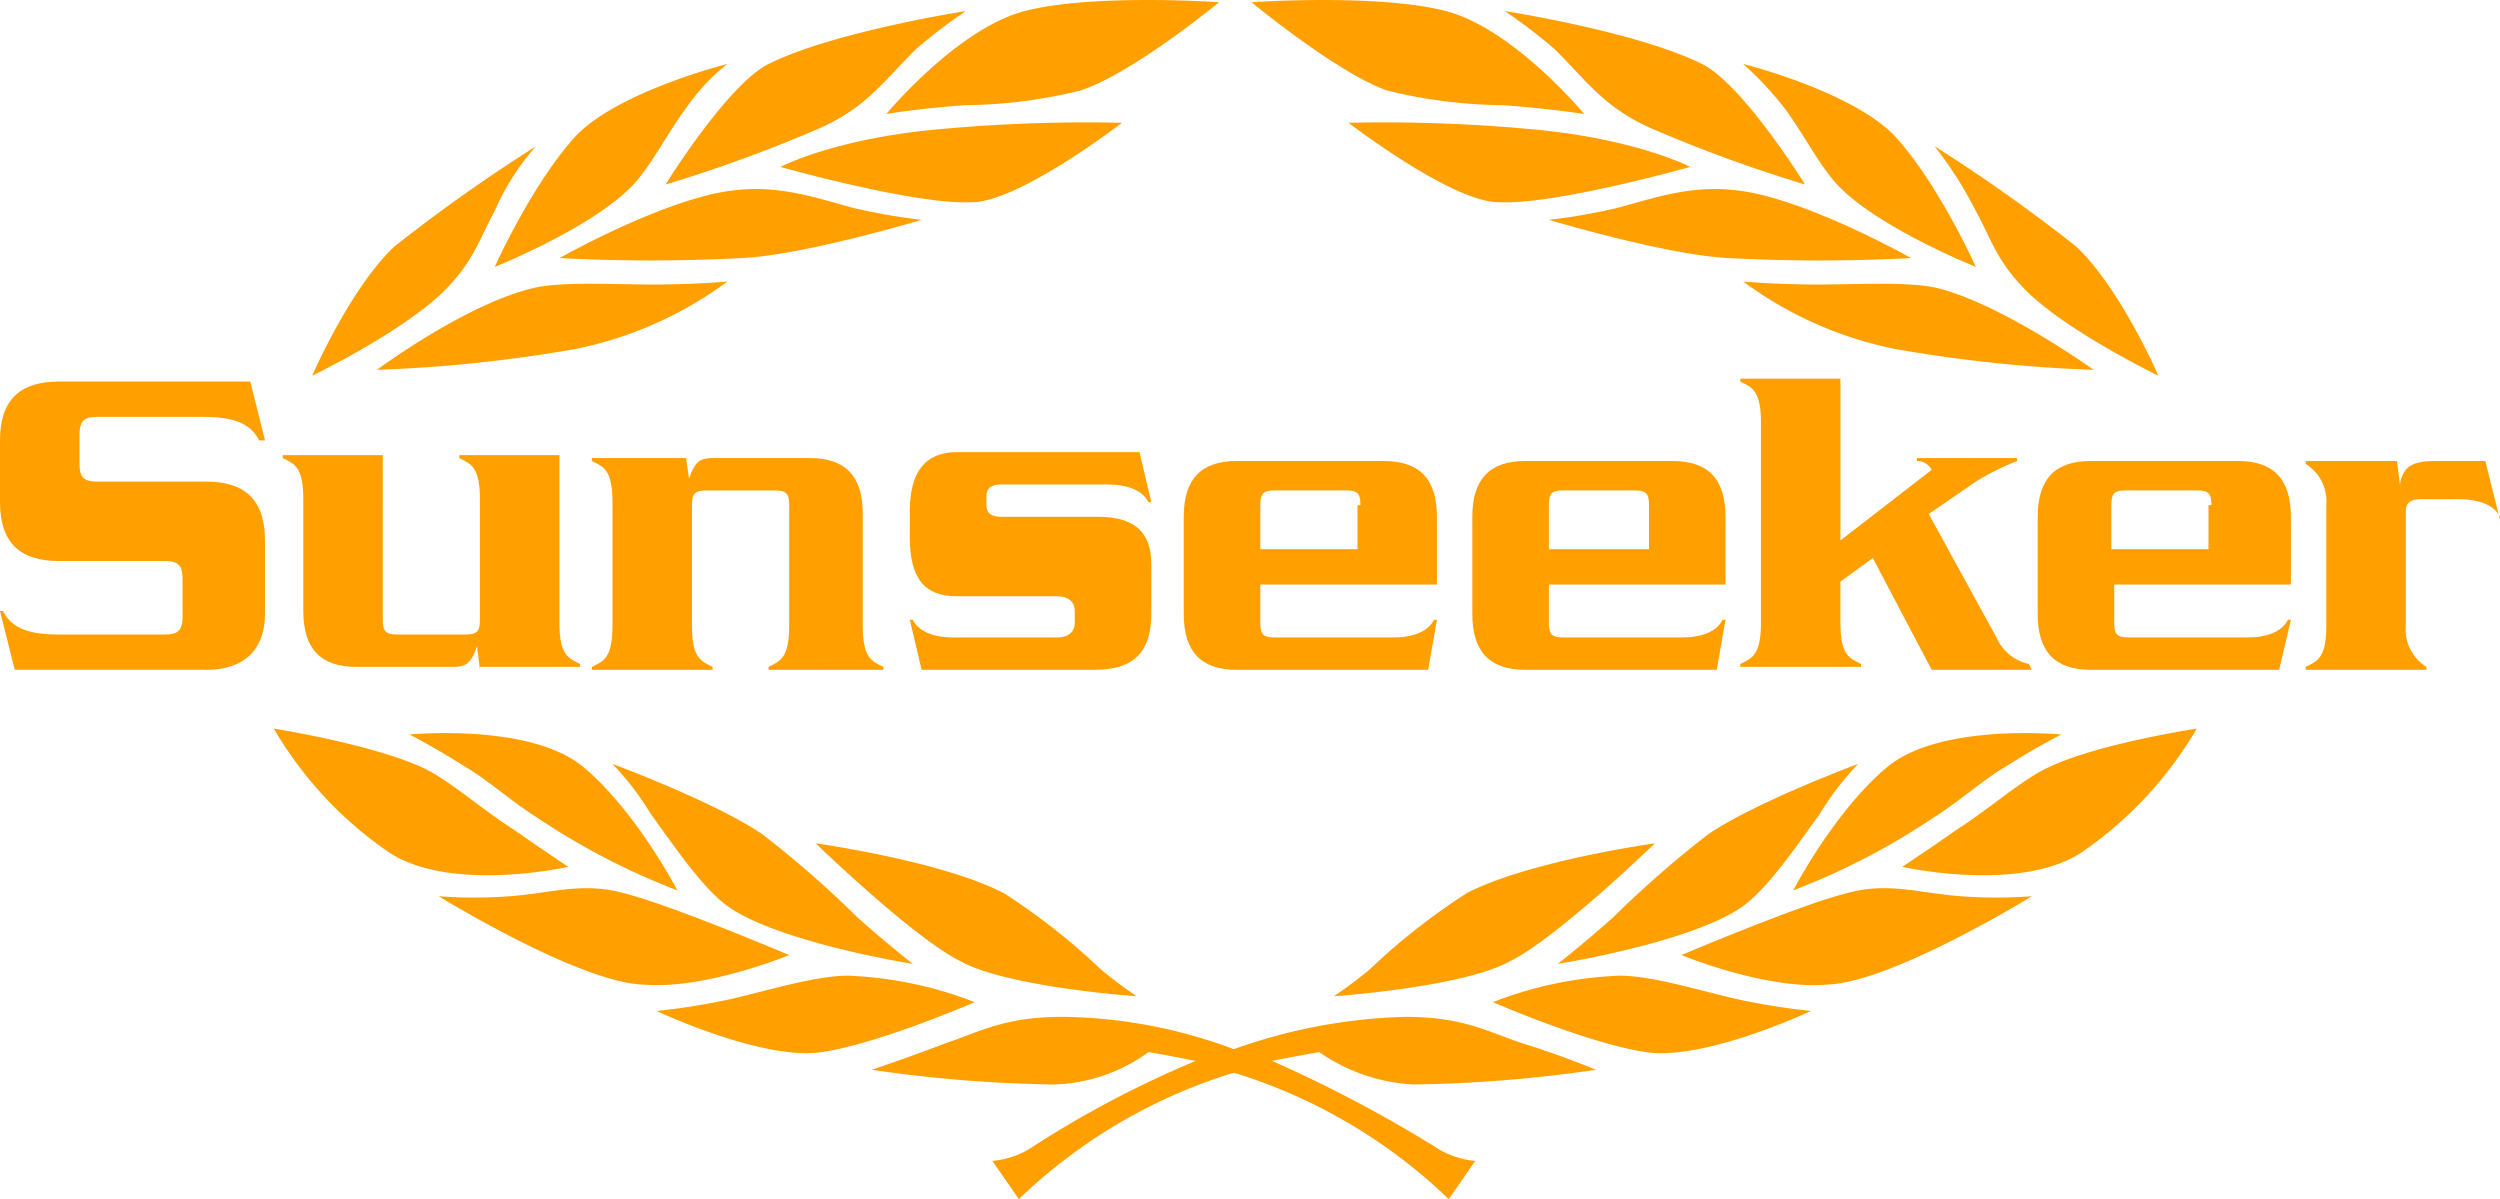 <svg id="Group_621" data-name="Group 621" xmlns="http://www.w3.org/2000/svg" xmlns:xlink="http://www.w3.org/1999/xlink" width="178.361" height="85.555" viewBox="0 0 178.361 85.555">
  <defs>
    <clipPath id="clip-path">
      <rect id="Rectangle_861" data-name="Rectangle 861" width="178.361" height="85.555" fill="#ffa000"/>
    </clipPath>
  </defs>
  <g id="Group_620" data-name="Group 620" clip-path="url(#clip-path)">
    <path id="Path_498" data-name="Path 498" d="M375.12,43.528s-6.512-3.147-9.454-6.085c-2.1-2.1-2.521-3.777-3.571-5.665a27.889,27.889,0,0,0-2.941-4.616A117.147,117.147,0,0,1,369.238,34.3c3.151,2.937,5.882,9.232,5.882,9.232" transform="translate(-221.129 -16.723)" fill="#ffa000"/>
    <path id="Path_499" data-name="Path 499" d="M348.621,58.572A101.779,101.779,0,0,1,334.545,57.1a27.215,27.215,0,0,1-10.924-4.826s2.311.21,5.252.21,6.3-.21,8.4.21c4.622,1.049,11.345,5.875,11.345,5.875" transform="translate(-199.251 -32.187)" fill="#ffa000"/>
    <path id="Path_500" data-name="Path 500" d="M323.621,11.875s7.563,1.888,10.714,5.036c3.151,3.357,5.882,9.442,5.882,9.442s-7.353-2.937-10.084-6.085c-1.26-1.469-2.311-3.567-3.571-5.245a23.867,23.867,0,0,0-2.941-3.147" transform="translate(-199.251 -7.311)" fill="#ffa000"/>
    <path id="Path_501" data-name="Path 501" d="M287.542,37.292a42.891,42.891,0,0,0,4.832-.839c3.151-.839,5.883-1.888,9.874-1.049,4.832,1.049,11.135,4.616,11.135,4.616a125.3,125.3,0,0,1-13.025,0c-4.412-.21-12.815-2.728-12.815-2.728" transform="translate(-177.038 -21.608)" fill="#ffa000"/>
    <path id="Path_502" data-name="Path 502" d="M279.342,2.05s9.454,1.469,14.076,3.777c2.941,1.468,7.353,8.6,7.353,8.6a102.24,102.24,0,0,1-10.924-3.986c-3.362-1.469-4.622-3.357-6.933-5.665a39.455,39.455,0,0,0-3.571-2.728" transform="translate(-171.989 -1.262)" fill="#ffa000"/>
    <path id="Path_503" data-name="Path 503" d="M250.369,22.741a112.955,112.955,0,0,1,12.6.42c7.773.629,11.765,2.728,11.765,2.728s-9.664,2.727-13.655,2.518c-3.362,0-10.714-5.665-10.714-5.665" transform="translate(-154.151 -13.981)" fill="#ffa000"/>
    <path id="Path_504" data-name="Path 504" d="M232.329.158s9.033-.629,13.865.629,9.874,7.344,9.874,7.344-2.731-.42-5.882-.629a35.466,35.466,0,0,1-8.193-1.049c-3.571-1.259-9.664-6.295-9.664-6.295" transform="translate(-143.044 0)" fill="#ffa000"/>
    <path id="Path_505" data-name="Path 505" d="M270.534,156.558s-9.034,1.259-13.445,3.567a46.806,46.806,0,0,0-6.933,5.455c-1.261,1.049-2.521,1.888-2.521,1.888s9.244-.63,12.605-2.518c3.361-1.679,10.294-8.393,10.294-8.393" transform="translate(-152.467 -96.392)" fill="#ffa000"/>
    <path id="Path_506" data-name="Path 506" d="M310.611,141.817s-7.353,2.728-10.714,5.036a74.5,74.5,0,0,0-6.723,5.875c-2.1,1.888-3.991,3.357-3.991,3.357s9.244-1.468,13.025-3.986c1.891-1.259,3.991-4.406,5.672-6.714a20.52,20.52,0,0,1,2.731-3.567" transform="translate(-178.048 -87.316)" fill="#ffa000"/>
    <path id="Path_507" data-name="Path 507" d="M352.032,136.194s-8.613-.839-12.4,2.308-6.723,8.813-6.723,8.813A49.993,49.993,0,0,0,343,142.069c1.681-1.049,3.571-2.728,5.042-3.567,2.311-1.469,3.992-2.308,3.992-2.308" transform="translate(-204.973 -83.791)" fill="#ffa000"/>
    <path id="Path_508" data-name="Path 508" d="M374.148,135.265s-6.933,1.049-10.5,2.728c-1.891.839-4.2,2.937-6.512,4.406-2.1,1.469-3.992,2.728-3.992,2.728s8.4,1.888,12.815-1.049a27.538,27.538,0,0,0,8.193-8.813" transform="translate(-217.426 -83.282)" fill="#ffa000"/>
    <path id="Path_509" data-name="Path 509" d="M337.142,165.464a33.778,33.778,0,0,1-5.042,0c-2.941-.21-5.252-1.049-8.193-.21-3.361.839-11.764,4.406-11.764,4.406s6.092,2.518,10.5,2.1c4.622-.21,14.5-6.295,14.5-6.295" transform="translate(-192.184 -101.521)" fill="#ffa000"/>
    <path id="Path_510" data-name="Path 510" d="M299.844,183.645s-7.563,3.567-11.765,2.938-10.924-3.567-10.924-3.567a27.79,27.79,0,0,1,9.034-1.888c2.311,0,5.672,1.049,8.4,1.679a49.181,49.181,0,0,0,5.252.839" transform="translate(-170.643 -111.519)" fill="#ffa000"/>
    <path id="Path_511" data-name="Path 511" d="M57.946,43.528s6.512-3.147,9.454-6.085c2.1-2.1,2.521-3.777,3.571-5.665a17.339,17.339,0,0,1,2.941-4.616A117.144,117.144,0,0,0,63.828,34.3c-3.151,2.937-5.882,9.232-5.882,9.232" transform="translate(-35.677 -16.723)" fill="#ffa000"/>
    <path id="Path_512" data-name="Path 512" d="M69.972,58.572A101.779,101.779,0,0,0,84.048,57.1a27.215,27.215,0,0,0,10.924-4.826s-2.311.21-5.252.21-6.3-.21-8.4.21c-4.832,1.049-11.345,5.875-11.345,5.875" transform="translate(-43.081 -32.187)" fill="#ffa000"/>
    <path id="Path_513" data-name="Path 513" d="M108.435,11.875s-7.563,1.888-10.714,5.036c-3.151,3.357-5.882,9.442-5.882,9.442s7.353-2.937,10.084-6.085c1.261-1.469,2.311-3.567,3.571-5.245a14.331,14.331,0,0,1,2.941-3.147" transform="translate(-56.544 -7.311)" fill="#ffa000"/>
    <path id="Path_514" data-name="Path 514" d="M129.705,37.292a42.891,42.891,0,0,1-4.832-.839c-3.151-.839-5.883-1.888-9.874-1.049-4.832,1.049-11.135,4.616-11.135,4.616a125.3,125.3,0,0,0,13.025,0c4.412-.21,12.815-2.728,12.815-2.728" transform="translate(-63.949 -21.608)" fill="#ffa000"/>
    <path id="Path_515" data-name="Path 515" d="M144.974,2.05S135.52,3.519,130.9,5.827c-2.941,1.468-7.353,8.6-7.353,8.6a102.241,102.241,0,0,0,10.924-3.986c3.362-1.469,4.622-3.357,6.933-5.665a39.459,39.459,0,0,1,3.571-2.728" transform="translate(-76.066 -1.262)" fill="#ffa000"/>
    <path id="Path_516" data-name="Path 516" d="M169.234,22.741a112.955,112.955,0,0,0-12.6.42c-7.773.629-11.765,2.728-11.765,2.728s9.664,2.727,13.655,2.518c3.362,0,10.714-5.665,10.714-5.665" transform="translate(-89.192 -13.981)" fill="#ffa000"/>
    <path id="Path_517" data-name="Path 517" d="M188.283.158s-9.034-.629-13.865.629-9.874,7.344-9.874,7.344,2.521-.42,5.672-.629a35.463,35.463,0,0,0,8.193-1.049c3.782-1.259,9.874-6.295,9.874-6.295" transform="translate(-101.309 0)" fill="#ffa000"/>
    <path id="Path_518" data-name="Path 518" d="M151.424,156.558s9.033,1.259,13.445,3.567a46.807,46.807,0,0,1,6.933,5.455c1.261,1.049,2.521,1.888,2.521,1.888s-9.244-.63-12.605-2.518c-3.361-1.679-10.294-8.393-10.294-8.393" transform="translate(-93.231 -96.392)" fill="#ffa000"/>
    <path id="Path_519" data-name="Path 519" d="M113.705,141.817s7.353,2.728,10.714,5.036a74.5,74.5,0,0,1,6.723,5.875c2.1,1.888,3.991,3.357,3.991,3.357s-9.244-1.468-13.025-3.986c-1.891-1.259-3.991-4.406-5.672-6.714a20.519,20.519,0,0,0-2.731-3.567" transform="translate(-70.007 -87.316)" fill="#ffa000"/>
    <path id="Path_520" data-name="Path 520" d="M75.985,136.194s8.613-.839,12.4,2.308,6.723,8.813,6.723,8.813a50,50,0,0,1-10.084-5.246c-1.681-1.049-3.571-2.728-5.042-3.567-2.311-1.469-3.991-2.308-3.991-2.308" transform="translate(-46.783 -83.791)" fill="#ffa000"/>
    <path id="Path_521" data-name="Path 521" d="M50.839,135.265s6.723,1.049,10.5,2.728c1.891.839,4.2,2.937,6.512,4.406,2.1,1.469,3.992,2.728,3.992,2.728s-8.4,1.888-12.815-1.049a27.538,27.538,0,0,1-8.193-8.813" transform="translate(-31.301 -83.282)" fill="#ffa000"/>
    <path id="Path_522" data-name="Path 522" d="M81.452,165.464a33.774,33.774,0,0,0,5.042,0c2.941-.21,5.252-1.049,8.193-.21,3.362.839,11.765,4.406,11.765,4.406s-6.092,2.518-10.5,2.1c-4.622-.21-14.5-6.295-14.5-6.295" transform="translate(-50.149 -101.521)" fill="#ffa000"/>
    <path id="Path_523" data-name="Path 523" d="M121.9,183.645s7.563,3.567,11.765,2.938,10.924-3.567,10.924-3.567a27.79,27.79,0,0,0-9.033-1.888c-2.311,0-5.672,1.049-8.4,1.679a49.181,49.181,0,0,1-5.252.839" transform="translate(-75.056 -111.519)" fill="#ffa000"/>
    <path id="Path_524" data-name="Path 524" d="M190.382,191.918c1.05-.21,2.1-.42,3.362-.63a12.954,12.954,0,0,0,6.723,2.308,97.981,97.981,0,0,0,13.025-1.049s-2.521-1.049-5.252-1.888c-2.521-.839-4.2-1.888-8.4-1.888a39.234,39.234,0,0,0-12.185,2.308,35.782,35.782,0,0,0-12.185-2.308c-4.2,0-5.882,1.049-8.4,1.888-2.731,1.049-5.252,1.888-5.252,1.888a97.981,97.981,0,0,0,13.025,1.049,12.066,12.066,0,0,0,6.723-2.308c1.261.21,2.311.42,3.362.63A73.465,73.465,0,0,0,173.366,198a6.139,6.139,0,0,1-2.941,1.049l1.89,2.728a38.279,38.279,0,0,1,15.336-9.022,38.275,38.275,0,0,1,15.336,9.022l1.891-2.728A6.139,6.139,0,0,1,201.937,198a96.493,96.493,0,0,0-11.555-6.085" transform="translate(-99.626 -116.225)" fill="#ffa000"/>
    <path id="Path_525" data-name="Path 525" d="M14.706,91.4H1.05L0,87.206H.21C.84,88.465,2.1,88.885,4.2,88.885h7.563c.84,0,1.261-.21,1.261-1.259V84.9c0-.839-.21-1.259-1.261-1.259H4.2c-2.731,0-4.2-1.259-4.2-4.2V75.037c0-2.938,1.471-4.2,4.2-4.2H17.857l1.05,4.2h-.42c-.63-1.259-1.891-1.679-3.992-1.679H6.933c-.84,0-1.261.21-1.261,1.259v2.1c0,.839.21,1.259,1.261,1.259h7.773c2.731,0,4.2,1.259,4.2,4.2v5.245c0,2.518-1.47,3.987-4.2,3.987" transform="translate(0 -43.616)" fill="#ffa000"/>
    <path id="Path_526" data-name="Path 526" d="M66.555,99.807l-.21-1.679c-.42,1.259-.84,1.469-1.681,1.469H57.731c-2.521,0-3.781-1.259-3.781-3.986V87.637c0-2.308-.631-2.518-1.471-2.938v-.21h7.143V96.24c0,.839.21,1.049,1.051,1.049H65.5c.84,0,1.05-.209,1.05-1.049v-8.6c0-2.308-.63-2.518-1.471-2.938v-.21h7.143V96.45c0,2.309.63,2.518,1.47,2.938v.21H66.555Z" transform="translate(-32.311 -52.02)" fill="#ffa000"/>
    <path id="Path_527" data-name="Path 527" d="M122.484,100.143v-.21c.84-.42,1.471-.63,1.471-2.937v-8.6c0-.839-.21-1.049-1.051-1.049h-4.832c-.84,0-1.05.21-1.05,1.049V97c0,2.308.63,2.518,1.471,2.937v.21h-8.613v-.21c.84-.42,1.47-.63,1.47-2.937V88.183c0-2.308-.63-2.518-1.47-2.937v-.21H116.6l.21,1.469c.42-1.259.84-1.469,1.681-1.469h6.932c2.521,0,3.782,1.259,3.782,3.986V97c0,2.308.63,2.518,1.471,2.937v.21Z" transform="translate(-67.652 -52.356)" fill="#ffa000"/>
    <path id="Path_528" data-name="Path 528" d="M182.153,99.471h-12.4l-.84-3.567h.21c.42.839,1.47,1.259,2.941,1.259h7.353c.84,0,1.261-.42,1.261-1.049v-.839c0-.63-.42-1.049-1.261-1.049h-7.143c-2.311,0-3.361-1.259-3.361-4.2V88.14c0-2.728,1.05-4.2,3.361-4.2H185.3l.84,3.567h-.209c-.42-.839-1.471-1.259-2.941-1.259h-7.564c-.63,0-1.05.21-1.05.839v.629c0,.629.42.839,1.05.839h6.933c2.521,0,3.781,1.049,3.781,3.357v3.567c0,2.728-1.26,3.987-3.991,3.987" transform="translate(-104.001 -51.684)" fill="#ffa000"/>
    <path id="Path_529" data-name="Path 529" d="M237.194,100.479H223.538c-2.521,0-3.781-1.259-3.781-3.987V89.568c0-2.728,1.26-3.986,3.781-3.986h10.5c2.521,0,3.782,1.259,3.782,3.986v4.826h-12.6v2.728c0,.839.21,1.049,1.05,1.049h8.4c1.471,0,2.521-.42,2.941-1.259h.21Zm-4.832-11.75c0-.839-.21-1.049-1.05-1.049h-5.042c-.84,0-1.05.21-1.05,1.049v3.147h6.933V88.729Z" transform="translate(-135.303 -52.692)" fill="#ffa000"/>
    <path id="Path_530" data-name="Path 530" d="M290.766,100.479H277.11c-2.521,0-3.781-1.259-3.781-3.987V89.568c0-2.728,1.26-3.986,3.781-3.986h10.5c2.521,0,3.782,1.259,3.782,3.986v4.826h-12.6v2.728c0,.839.21,1.049,1.05,1.049h8.4c1.471,0,2.521-.42,2.941-1.259h.21Zm-4.832-11.75c0-.839-.21-1.049-1.05-1.049h-5.042c-.84,0-1.05.21-1.05,1.049v3.147h7.143Z" transform="translate(-168.287 -52.692)" fill="#ffa000"/>
    <path id="Path_531" data-name="Path 531" d="M343.873,91.067H336.73l-4.2-7.973-2.311,1.679V87.71c0,2.308.631,2.518,1.471,2.938v.21h-8.613v-.21c.841-.42,1.471-.629,1.471-2.938V73.442c0-2.308-.63-2.518-1.471-2.938v-.209h7.143v11.54L336.73,76.8a1.156,1.156,0,0,0-1.05-.629v-.21h7.143v.21a18.154,18.154,0,0,0-2.941,1.469l-3.362,2.308,4.832,8.813a3.274,3.274,0,0,0,2.311,1.888Z" transform="translate(-198.915 -43.28)" fill="#ffa000"/>
    <path id="Path_532" data-name="Path 532" d="M395.514,100.479H382.069c-2.521,0-3.782-1.259-3.782-3.987V89.568c0-2.728,1.261-3.986,3.782-3.986h10.5c2.521,0,3.782,1.259,3.782,3.986v4.826H383.749v2.728c0,.839.21,1.049,1.051,1.049h8.4c1.47,0,2.521-.42,2.941-1.259h.21Zm-4.832-11.75c0-.839-.21-1.049-1.05-1.049H384.59c-.84,0-1.05.21-1.05,1.049v3.147h6.932V88.729Z" transform="translate(-232.909 -52.692)" fill="#ffa000"/>
    <path id="Path_533" data-name="Path 533" d="M441.9,89.568c-.42-.839-1.471-1.259-2.941-1.259h-2.731c-.63,0-1.05.21-1.05.839v8.183a3.133,3.133,0,0,0,1.471,2.938v.21h-8.613v-.21c.84-.42,1.47-.629,1.47-2.938v-8.6a3.133,3.133,0,0,0-1.47-2.937v-.21h6.512l.21,1.678c.21-1.259.84-1.678,2.521-1.678h3.571l1.05,4.2Z" transform="translate(-263.537 -52.692)" fill="#ffa000"/>
  </g>
</svg>
